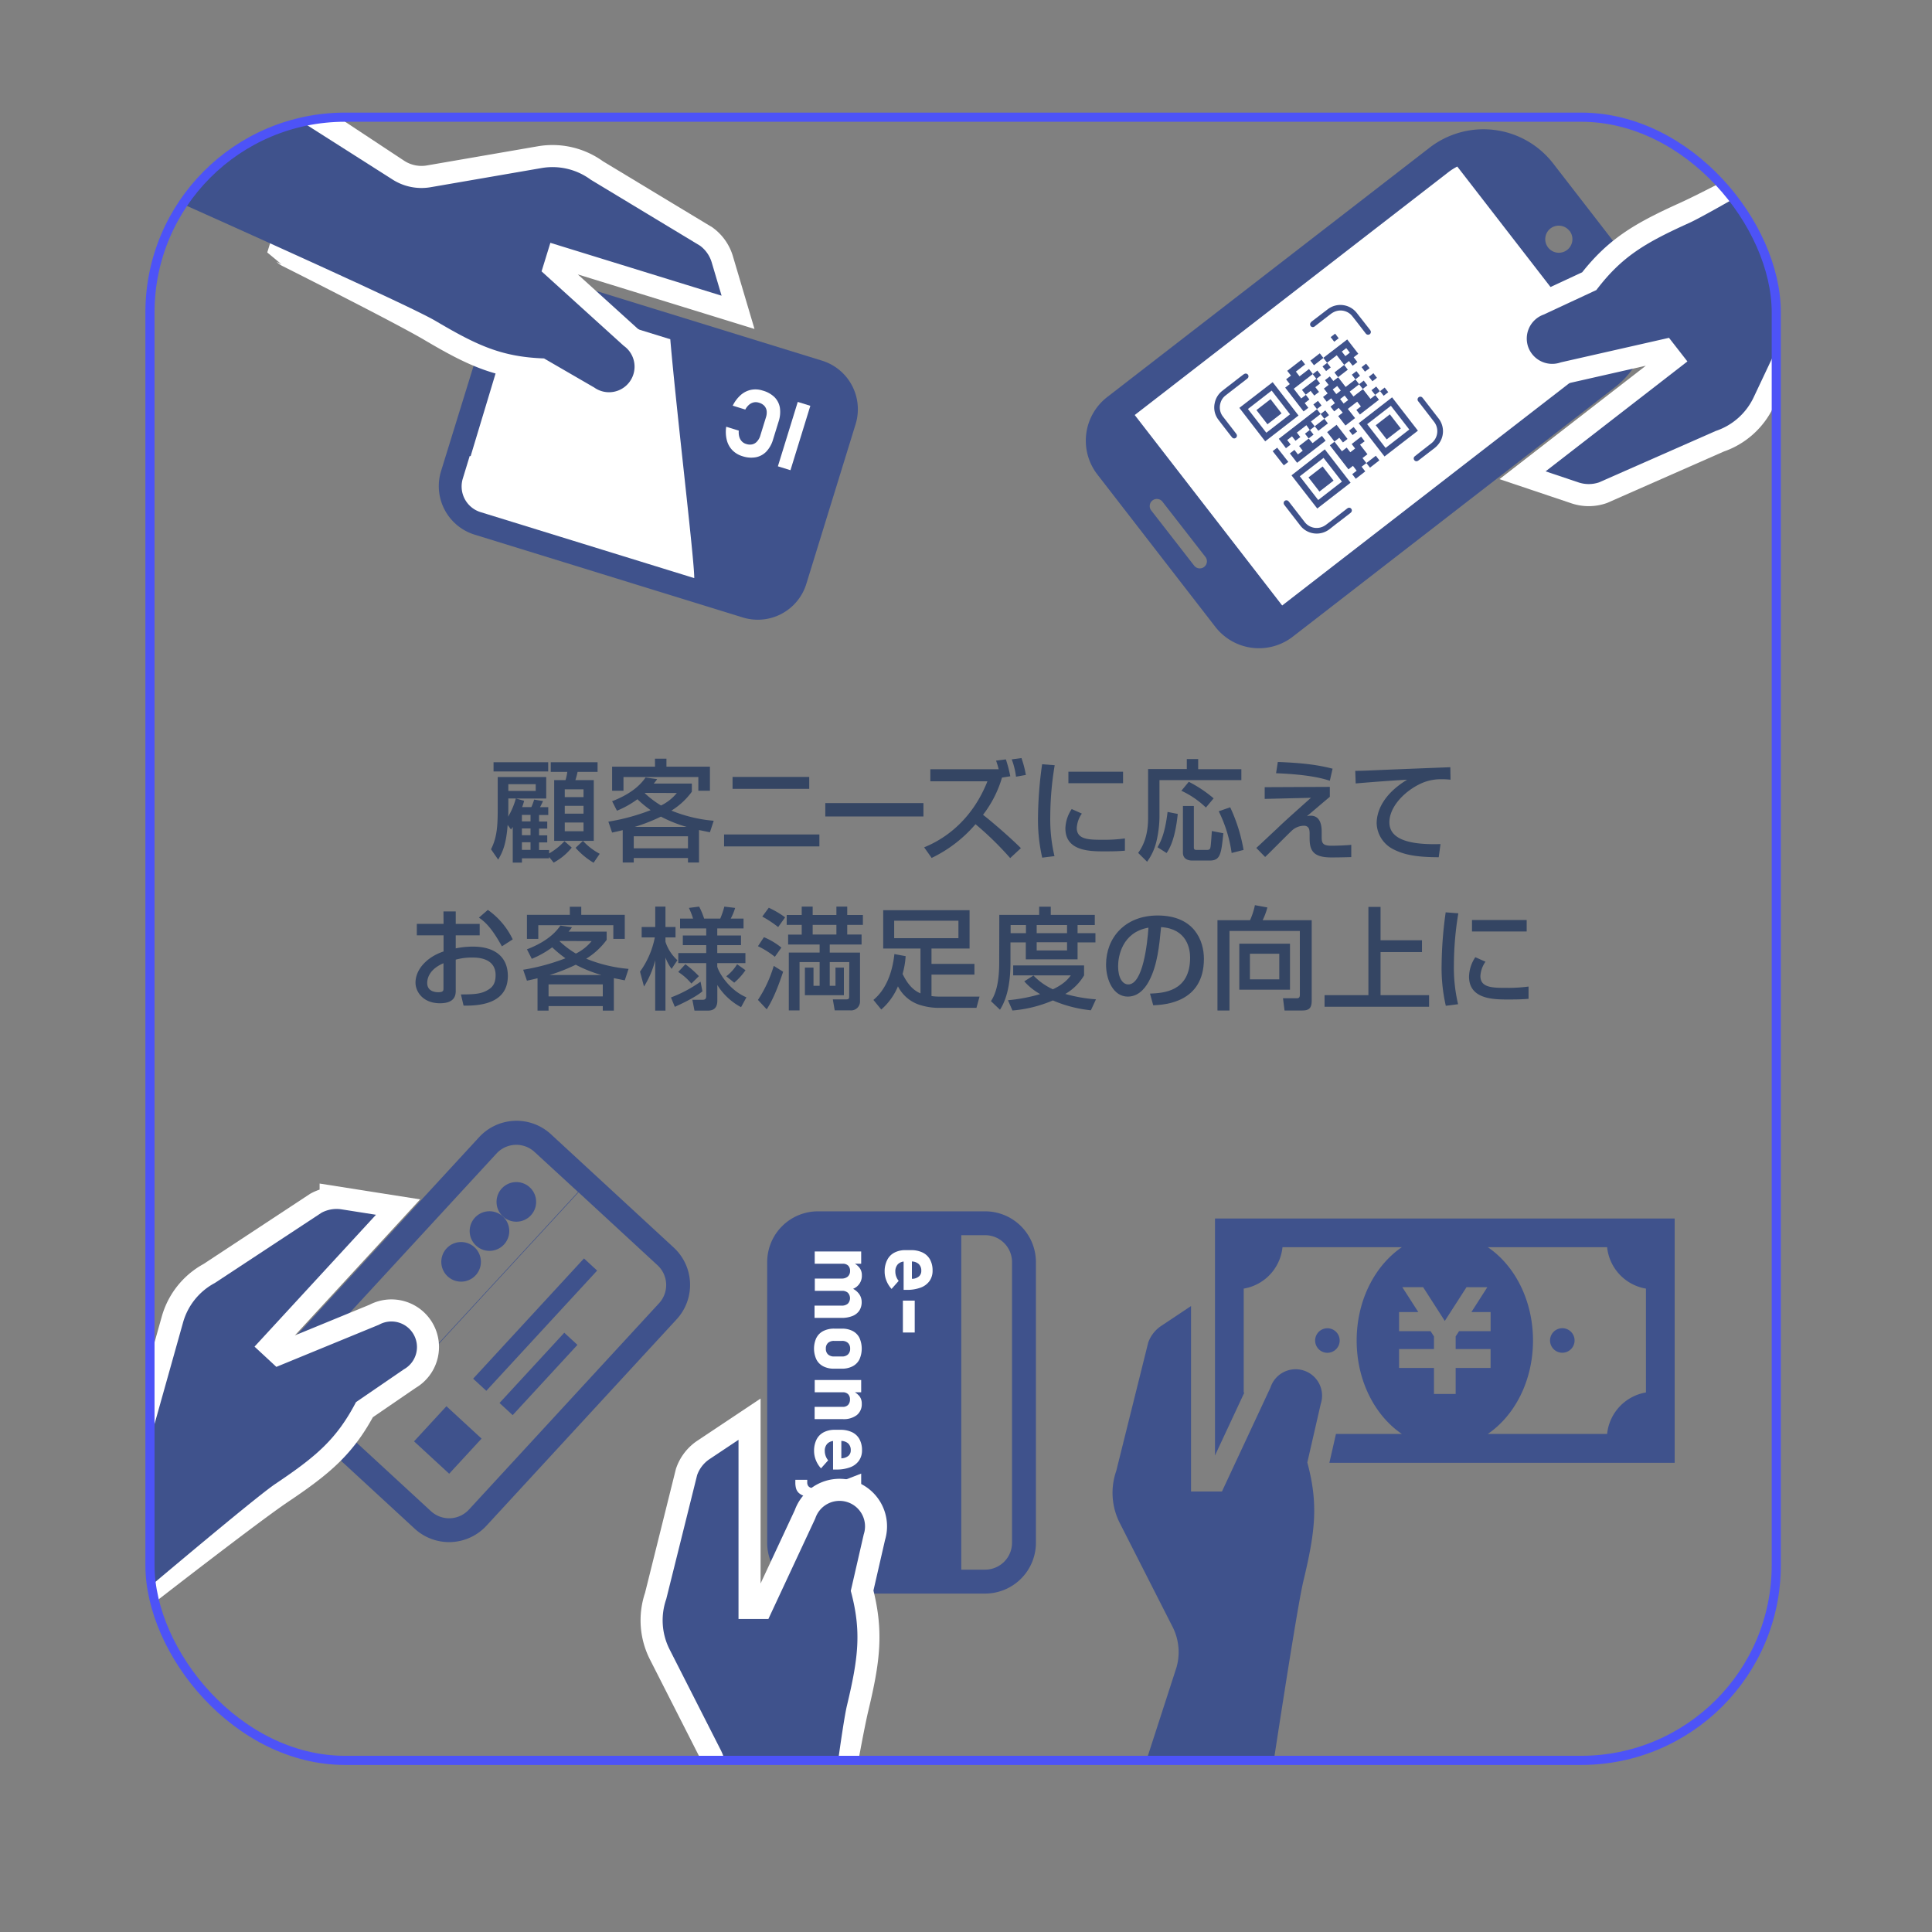 <svg id="デザイン" xmlns="http://www.w3.org/2000/svg" xmlns:xlink="http://www.w3.org/1999/xlink" viewBox="0 0 630 630"><rect x="0" y="0" width="630" height="630" fill="#808080" stroke="none"/><defs><style>.cls-1{fill:none;stroke:#4d53f7;stroke-width:2.98px;}.cls-1,.cls-4{stroke-miterlimit:10;}.cls-2{clip-path:url(#clip-path);}.cls-3{fill:#3f528c;}.cls-4,.cls-5{fill:#fff;}.cls-4{stroke:#fff;stroke-width:14.4px;}.cls-6{fill:#344563;}</style><clipPath id="clip-path"><rect class="cls-1" x="48.9" y="38.21" width="530.32" height="535.83" rx="63.66"/></clipPath></defs><g class="cls-2"><path class="cls-3" d="M156.2,370.86l-62,67.29a16.56,16.56,0,0,0,.95,23.4l40.09,36.95a16.56,16.56,0,0,0,23.4-1l62-67.29a16.56,16.56,0,0,0-.95-23.4l-40.09-37A16.56,16.56,0,0,0,156.2,370.86Zm58.21,41.72a8.77,8.77,0,0,1,.5,12.39l-62,67.29a8.77,8.77,0,0,1-12.39.51L114.73,469l73.91-80.2ZM188.5,388.69l-73.91,80.2-14.18-13.07a8.77,8.77,0,0,1-.5-12.39l62-67.29a8.77,8.77,0,0,1,12.39-.51Z"/><rect class="cls-3" x="138.25" y="461.74" width="15.58" height="15.58" transform="translate(-298.19 258.7) rotate(-47.33)"/><rect class="cls-3" x="147.86" y="429" width="53.32" height="5.84" transform="translate(-261.36 267.52) rotate(-47.33)"/><rect class="cls-3" x="160.02" y="445.07" width="31.16" height="5.84" transform="translate(-272.82 273.5) rotate(-47.33)"/><circle class="cls-3" cx="150.36" cy="411.47" r="6.46"/><circle class="cls-3" cx="159.61" cy="401.43" r="6.46"/><circle class="cls-3" cx="168.37" cy="391.92" r="6.46"/><path class="cls-4" d="M134.9,435.18a8.32,8.32,0,0,0-11.33-3.2L90.12,445.72,83,439.12l39.6-43-11.18-1.76a10.42,10.42,0,0,0-6.56,1.09L70.05,418.37A21,21,0,0,0,59.7,431.21l-9.93,35.36A17.55,17.55,0,0,1,42,476.79L20,490l27.7,25.54s32.43-25.19,42.08-31.69c13.22-8.88,19.93-14.49,26.29-26.66l15.62-10.7A8.31,8.31,0,0,0,134.9,435.18Z"/><path class="cls-3" d="M134.9,435.18a8.32,8.32,0,0,0-11.33-3.2L90.12,445.72,83,439.12l39.6-43-11.18-1.76a10.42,10.42,0,0,0-6.56,1.09L70.05,418.37A21,21,0,0,0,59.7,431.21l-9.93,35.36A17.55,17.55,0,0,1,42,476.79l-67.8,42.41L9.57,550.68s70.58-60.31,80.23-66.81c13.22-8.88,19.93-14.49,26.29-26.66l15.62-10.7A8.31,8.31,0,0,0,134.9,435.18Z"/><path class="cls-3" d="M262.93,190.4,279,138.32a16.57,16.57,0,0,0-10.94-20.71l-87.44-27a16.56,16.56,0,0,0-20.71,10.94l-16.09,52.08a16.57,16.57,0,0,0,10.94,20.71l87.44,27A16.56,16.56,0,0,0,262.93,190.4Z"/><path class="cls-5" d="M260.14,131.06l4.1,1.27-6.48,21-4.1-1.27Z"/><path class="cls-5" d="M252.53,129.48a6.41,6.41,0,0,1,1.78,3.47,9.79,9.79,0,0,1-.42,4.52l-1.78,5.76a9.68,9.68,0,0,1-2.2,4,6.45,6.45,0,0,1-3.42,1.87,8.88,8.88,0,0,1-4.39-.34,7.65,7.65,0,0,1-3.27-1.94A7.3,7.3,0,0,1,237,143.5a11.1,11.1,0,0,1-.19-4.35l4.1,1.27a5.54,5.54,0,0,0,.16,2,3.66,3.66,0,0,0,.82,1.49,3.17,3.17,0,0,0,1.42.86,3.78,3.78,0,0,0,2,.13,3,3,0,0,0,1.6-1,4.93,4.93,0,0,0,1.06-2l1.78-5.76A5.07,5.07,0,0,0,250,134a3.09,3.09,0,0,0-.79-1.69,3.83,3.83,0,0,0-1.75-1,3.3,3.3,0,0,0-1.67-.1,3.58,3.58,0,0,0-1.52.76,5.34,5.34,0,0,0-1.24,1.58l-4.1-1.27a11.3,11.3,0,0,1,2.63-3.48,7.32,7.32,0,0,1,3.33-1.68,7.53,7.53,0,0,1,3.8.24A8.9,8.9,0,0,1,252.53,129.48Z"/><path class="cls-5" d="M218.57,110.62,178,98.08a8.79,8.79,0,0,0-11,5.8l-13.54,44.89-.29-.1L150.93,156a8.77,8.77,0,0,0,5.79,11l69.66,21.51C226.48,183,220.58,134.16,218.57,110.62Z"/><path class="cls-4" d="M205.4,124.37a8.33,8.33,0,0,0-2-11.6L176.6,88.49l2.87-9.31L235.3,96.42l-3.22-10.85a10.5,10.5,0,0,0-3.81-5.45L192.64,58.6a21,21,0,0,0-16-3.81L140.4,61.05a17.53,17.53,0,0,1-12.57-2.62L106.43,44.3l-11.12,36S132,98.72,142,104.63c13.72,8.11,21.67,11.75,35.4,12.25l16.38,9.49A8.32,8.32,0,0,0,205.4,124.37Z"/><path class="cls-3" d="M205.4,124.37a8.33,8.33,0,0,0-2-11.6L176.6,88.49l2.87-9.31L235.3,96.42l-3.22-10.85a10.5,10.5,0,0,0-3.81-5.45L192.64,58.6a21,21,0,0,0-16-3.81L140.4,61.05a17.53,17.53,0,0,1-12.57-2.62L60.36,15.5,47.18,61S132,98.72,142,104.63c13.72,8.11,21.67,11.75,35.4,12.25l16.38,9.49A8.32,8.32,0,0,0,205.4,124.37Z"/><path class="cls-3" d="M436.85,437.13a4,4,0,1,0-4,4A4,4,0,0,0,436.85,437.13Z"/><path class="cls-3" d="M509.45,433.11a4,4,0,1,0,4,4A4,4,0,0,0,509.45,433.11Z"/><path class="cls-3" d="M425.16,446.92a8.62,8.62,0,0,0-10.87,5.52l-15.83,33.92H388.38V425.88l-9.75,6.5a10.83,10.83,0,0,0-4.22,5.44L364,479.63a21.7,21.7,0,0,0,1.14,17l17.23,33.88a18.13,18.13,0,0,1,1.26,13.23l-22.66,70,48.6-1.25S422.2,527.35,425,515.63c3.83-16,5-25,1.3-38.74l4.38-19.1A8.61,8.61,0,0,0,425.16,446.92Z"/><path class="cls-3" d="M396.19,397.33v77.28l9.57-20.5-.2-.05V420.2a15.25,15.25,0,0,0,12.64-13.51h38.92c-8.79,6-14.73,17.34-14.73,30.44s5.94,24.49,14.73,30.46H435.64L433.49,477h112.6V397.33Zm78.48,57.22H467.6v-8.48H456.22v-6.16H467.6v-4.12l-1.11-1.72H456.22v-6.22h6.27l-5.21-8.11h6.79l7.06,11,7.08-11H485l-5.2,8.11h6.27v6.22H475.78l-1.11,1.72v4.12h11.39v6.16H474.67v8.48Zm62.05-.49a15.31,15.31,0,0,0-12.66,13.53H485.15c8.8-6,14.74-17.35,14.74-30.46s-5.94-24.48-14.74-30.44h38.91a15.29,15.29,0,0,0,12.66,13.51Z"/><path class="cls-3" d="M337.8,503.07V411.55A16.57,16.57,0,0,0,321.24,395H266.73a16.56,16.56,0,0,0-16.56,16.56v91.52a16.56,16.56,0,0,0,16.56,16.56h54.51A16.57,16.57,0,0,0,337.8,503.07Zm-24.34,8.77V402.78h7.78a8.77,8.77,0,0,1,8.77,8.77v91.52a8.78,8.78,0,0,1-8.77,8.77Z"/><path class="cls-5" d="M289.32,410.84a5.42,5.42,0,0,1,2.32-2.37,7.64,7.64,0,0,1,3.68-.82H297a8.65,8.65,0,0,1,3.84.78,5.48,5.48,0,0,1,2.43,2.28,7.35,7.35,0,0,1,.83,3.61,5.72,5.72,0,0,1-1,3.4,6.11,6.11,0,0,1-2.88,2.15,12.59,12.59,0,0,1-4.56.74h-1V410.25h2.7V417l.35,0a3.53,3.53,0,0,0,2-.83,2.31,2.31,0,0,0,.71-1.77,2.88,2.88,0,0,0-.86-2.24,3.46,3.46,0,0,0-2.44-.8h-1.92a3.21,3.21,0,0,0-2.4.87,3.35,3.35,0,0,0-.84,2.43,4.59,4.59,0,0,0,.28,1.59,4.69,4.69,0,0,0,.81,1.43l-2.32,2.62a8.71,8.71,0,0,1-1.67-2.66,7.84,7.84,0,0,1-.59-3A8.1,8.1,0,0,1,289.32,410.84Z"/><path class="cls-5" d="M298.28,434.51h-3.86v-10.4h3.86Z"/><path class="cls-5" d="M280.82,408.09v4H265.67v-4Zm-6.4,8.83a3,3,0,0,0,2.05-.66,2.39,2.39,0,0,0,.72-1.85,2.32,2.32,0,0,0-.62-1.72,2.43,2.43,0,0,0-1.75-.6l3.36-.31a5.43,5.43,0,0,1,2.13,1.68,3.89,3.89,0,0,1,.73,2.36,4.55,4.55,0,0,1-3,4.5,9.62,9.62,0,0,1-3.58.6h-8.76v-4Zm0,8.83a3,3,0,0,0,2.05-.64,2.61,2.61,0,0,0,0-3.57,2.84,2.84,0,0,0-2-.62l3.51-.75a5.71,5.71,0,0,1,2.22,1.86,4.46,4.46,0,0,1,.78,2.55,5,5,0,0,1-.77,2.8,4.81,4.81,0,0,1-2.26,1.76,9.41,9.41,0,0,1-3.58.61h-8.76v-4Z"/><path class="cls-5" d="M266.23,436.25a5.11,5.11,0,0,1,2.25-2.23,7.71,7.71,0,0,1,3.57-.77h2.47A7.53,7.53,0,0,1,278,434a5.13,5.13,0,0,1,2.24,2.23,8.62,8.62,0,0,1,0,7.08,5.13,5.13,0,0,1-2.24,2.23,7.41,7.41,0,0,1-3.52.77H272a7.41,7.41,0,0,1-3.54-.77,5.13,5.13,0,0,1-2.24-2.23,8.42,8.42,0,0,1,0-7.08Zm3.78,5.41a2.8,2.8,0,0,0,2,.67h2.51a2.74,2.74,0,0,0,2-.67,2.5,2.5,0,0,0,.7-1.88,2.46,2.46,0,0,0-.7-1.86,2.74,2.74,0,0,0-2-.67H272a2.84,2.84,0,0,0-2,.66,2.43,2.43,0,0,0-.7,1.87A2.47,2.47,0,0,0,270,441.66Z"/><path class="cls-5" d="M280.82,450v4H265.67v-4Zm-6,8.76a2.28,2.28,0,0,0,1.73-.64,2.51,2.51,0,0,0,.61-1.8,2.28,2.28,0,0,0-.62-1.71,2.39,2.39,0,0,0-1.75-.61l3.36-.31a5.76,5.76,0,0,1,2.15,1.65,3.91,3.91,0,0,1,.71,2.4,4.51,4.51,0,0,1-1.61,3.7,7,7,0,0,1-4.56,1.32h-9.2v-4Z"/><path class="cls-5" d="M266.25,469.43a5.42,5.42,0,0,1,2.32-2.37,7.62,7.62,0,0,1,3.67-.82H274a8.65,8.65,0,0,1,3.84.78,5.4,5.4,0,0,1,2.42,2.28,7.38,7.38,0,0,1,.83,3.61,5.76,5.76,0,0,1-1,3.4,6.06,6.06,0,0,1-2.88,2.16,12.6,12.6,0,0,1-4.56.73h-1V468.84h2.7v6.72l.35-.05a3.54,3.54,0,0,0,2-.82,2.32,2.32,0,0,0,.72-1.78,2.92,2.92,0,0,0-.86-2.24,3.48,3.48,0,0,0-2.44-.79h-1.93a3.17,3.17,0,0,0-2.39.87,3.28,3.28,0,0,0-.85,2.43,4.69,4.69,0,0,0,.29,1.59,4.94,4.94,0,0,0,.81,1.43l-2.33,2.61a8.78,8.78,0,0,1-1.67-2.66,8,8,0,0,1-.59-3A8.17,8.17,0,0,1,266.25,469.43Z"/><path class="cls-5" d="M280.82,494.52l-18.7-6.75a4.75,4.75,0,0,1-1.64-.94,3.23,3.23,0,0,1-.87-1.39,6.91,6.91,0,0,1-.26-2v-.89h3.88v.89a1.9,1.9,0,0,0,.29,1.07,1.74,1.74,0,0,0,.93.65l16.37,5.62Zm0-14v3.76l-13.16,5.1-3.23-2.53Z"/><path class="cls-4" d="M276.35,489.83a8.32,8.32,0,0,0-10.5,5.32l-15.29,32.78h-9.74V469.5l-9.42,6.28a10.46,10.46,0,0,0-4.08,5.25l-10.06,40.39a21,21,0,0,0,1.1,16.46L235,570.61a17.49,17.49,0,0,1,1.21,12.78L229,608h37.68s6.77-40.5,9.47-51.82c3.7-15.49,4.83-24.17,1.26-37.43l4.23-18.45A8.31,8.31,0,0,0,276.35,489.83Z"/><path class="cls-3" d="M276.35,489.83a8.32,8.32,0,0,0-10.5,5.32l-15.29,32.78h-9.74V469.5l-9.42,6.28a10.46,10.46,0,0,0-4.08,5.25l-10.06,40.39a21,21,0,0,0,1.1,16.46L235,570.61a17.49,17.49,0,0,1,1.21,12.78l-21.11,77.14,47.35-.83s11-92.18,13.72-103.5c3.7-15.49,4.83-24.17,1.26-37.43l4.23-18.45A8.31,8.31,0,0,0,276.35,489.83Z"/><rect class="cls-5" x="404.03" y="56.94" width="86.66" height="141.3" transform="translate(620.33 559.44) rotate(-127.75)"/><path class="cls-3" d="M357.82,154.7l38.51,49.74a18,18,0,0,0,25.19,3.2l105.12-81.39A28.71,28.71,0,0,0,531.77,86l-25.31-32.7a28.73,28.73,0,0,0-40.31-5.13L361,129.51A18,18,0,0,0,357.82,154.7Zm154-79.42a4.43,4.43,0,1,1-6.22-.79A4.43,4.43,0,0,1,511.77,75.28ZM389.4,184.45l-14-18a2.32,2.32,0,1,1,3.67-2.85l14,18a2.32,2.32,0,0,1-3.67,2.85Zm131-66.21-102.3,79.2-48.08-62.11,102.3-79.2a18.58,18.58,0,0,1,2.88-1.82l47.68,61.6A18.36,18.36,0,0,1,520.44,118.24Z"/><path class="cls-3" d="M418.68,164.46a1.51,1.51,0,0,0,.18.26l5.16,6.67a6.45,6.45,0,0,0,1.52,1.43,6.81,6.81,0,0,0,8.11-.35c1-.78,2-1.58,3.06-2.37h0l3.53-2.73a2,2,0,0,0,.42-.41.88.88,0,0,0-.1-1.13.86.86,0,0,0-1.08-.14,4.48,4.48,0,0,0-.44.32c-2.16,1.67-4.33,3.36-6.5,5a5.82,5.82,0,0,1-1.14.7,4.92,4.92,0,0,1-6-1.53l-4.91-6.33a3.23,3.23,0,0,0-.46-.52.89.89,0,0,0-1.34,1.11Z"/><path class="cls-3" d="M396.12,131.37a6.54,6.54,0,0,0,1.18,5.49c1.06,1.41,2.14,2.79,3.21,4.18.41.52.81,1.05,1.23,1.56a.88.88,0,0,0,1.24.19.91.91,0,0,0,.2-1.25,2.7,2.7,0,0,0-.25-.34l-4.11-5.32a4.85,4.85,0,0,1-.87-4.36,4.69,4.69,0,0,1,1.68-2.56c2.19-1.71,4.39-3.4,6.58-5.1.17-.14.35-.26.51-.41a.89.89,0,0,0-1-1.48,2.16,2.16,0,0,0-.45.29q-1.71,1.3-3.4,2.63h0c-1.11.85-2.22,1.7-3.31,2.57A6.65,6.65,0,0,0,396.12,131.37Z"/><path class="cls-3" d="M462.37,130.72a2.78,2.78,0,0,0,.26.34c1.69,2.19,3.38,4.37,5.06,6.56a5.08,5.08,0,0,1,.65,1.16,5,5,0,0,1-1.61,5.79c-1.69,1.32-3.4,2.63-5.1,4-.11.09-.23.17-.33.26a.87.87,0,0,0-.14,1.17.85.85,0,0,0,1.13.3,2.71,2.71,0,0,0,.45-.3q2.49-1.92,5-3.85a7.6,7.6,0,0,0,1.06-1,6.77,6.77,0,0,0,.27-8.74l-2.4-3.1-1.91-2.47c-.3-.38-.58-.77-.9-1.14a.89.89,0,0,0-1.25-.16A.92.92,0,0,0,462.37,130.72Z"/><path class="cls-3" d="M427.35,105.27a.9.9,0,0,0,1.17,1.29,2.22,2.22,0,0,0,.35-.25c1.7-1.31,3.4-2.64,5.1-3.94a5.83,5.83,0,0,1,1.2-.71,4.9,4.9,0,0,1,5.84,1.5c1.4,1.77,2.77,3.56,4.15,5.34a3.1,3.1,0,0,0,.27.34.92.92,0,0,0,1.26.11.9.9,0,0,0,.14-1.25l-.19-.26-2.18-2.8-2-2.55a6.78,6.78,0,0,0-9.53-1.23c-1.75,1.33-3.49,2.69-5.23,4A1.91,1.91,0,0,0,427.35,105.27Z"/><path class="cls-3" d="M436.33,123l2.47,3.18,3.19-2.46h0l1.22,1.59v0l-3.09,2.39,1.23,1.59,3.09-2.39h0l2.45,3.16,1.59-1.23h0l1.18,1.52-6.22,4.82-1.15-1.49,1.48-1.14-1.21-1.56-3.05,2.36,2.36,3-3.13,2.42-2.37-3.06,1.48-1.15L436.52,133l-1.46,1.14-1.2-1.55,1.44-1.12-1.22-1.58L432.63,131l-1.2-1.55,1.5-1.16-1.23-1.58,1.55-1.2-1.19-1.54,1.57-1.22,1.16,1.49c.57-.43,1.07-.82,1.58-1.22Zm.88,4.37-1.16-1.5L434.58,127l1.16,1.5Zm1.26,1.62L437,130.13l1.14,1.46,1.48-1.14Z"/><path class="cls-3" d="M432,146.53l8.41,10.87-10.87,8.42L421.14,155Zm-2.15,16.52,7.74-6-6-7.74-7.74,6Z"/><path class="cls-3" d="M423.43,135.49l-10.87,8.42L404.14,133,415,124.62Zm-8.76-8.12-7.74,6,6,7.74,7.74-6Z"/><path class="cls-3" d="M451.47,148.85,443.06,138l10.88-8.43,8.42,10.87Zm.35-2.79,7.73-6-6-7.74-7.74,6Z"/><path class="cls-3" d="M445.55,151,444,152.19l1.19,1.53-3.09,2.4-1.16-1.5,1.45-1.13-1.21-1.58-1.47,1.14-6.07-7.84,1.52-1.18h0l2.42,3.12,1.55-1.2,1.18,1.52,1.58-1.22-1.13-1.46,3.09-2.4L445,143.9,443.49,145l2.42,3.12-1.61,1.24,1.25,1.62Z"/><path class="cls-3" d="M425.77,128.7l1.2,1.56-1.52,1.18,1.18,1.53-1.55,1.19-6-7.76,1.5-1.16-1.2-1.55,1.58-1.22-1.21-1.55,4.65-3.61,1.17,1.52-3,2.35,1.2,1.54,3.08-2.38,1.25,1.61v0l-6.23,4.82,2.44,3.16,1.53-1.18Z"/><path class="cls-3" d="M438.34,119l-2.44-3.16-3.16,2.44h0l-1.22-1.59v0l7.79-6,3.61,4.66-1.5,1.16,1.2,1.55-1.54,1.2-1.19-1.54L438.31,119Zm-.79-4.37,1.16,1.5,1.45-1.13L439,113.51Z"/><path class="cls-3" d="M429.41,133.41l1.23,1.58v0l-3.15,2.45,1.23,1.59v0l-1.59,1.22h0L426,138.65l-3.11,2.42,1.12,1.45-1.57,1.22-1.13-1.46-1.57,1.22,1.13,1.46-1.54,1.19L417,143.09l12.5-9.68Z"/><path class="cls-3" d="M426.73,143l1.28,1.5,3.05-2.36,1.21,1.57-9.3,7.2-2.36-3.05,1.49-1.16,1.14,1.48,1.57-1.21-1.18-1.54,3.14-2.43Z"/><path class="cls-3" d="M435.16,144l-2.39-3.09,3.07-2.39,3.57,4.61-1.49,1.15-1.19-1.53L435.12,144Z"/><path class="cls-3" d="M429.26,123.5l1.2,1.55-1.55,1.2,1.2,1.55-1.54,1.2-1.19-1.54-1.61,1.24h0l-1.22-1.57,4.71-3.64Z"/><path class="cls-3" d="M420.1,150.61l-1.47,1.13L415,147.11l1.47-1.13Z"/><path class="cls-3" d="M438.31,119l1.19,1.55L436.33,123h0l-1.19-1.54,3.16-2.45Z"/><path class="cls-3" d="M431.56,116.7l-3.09,2.4-1.17-1.51,3.07-2.38,1.18,1.53Z"/><path class="cls-3" d="M445.55,151l3.09-2.39,1.16,1.5-3.06,2.38L445.55,151Z"/><path class="cls-3" d="M431.83,136.54l1.18,1.53-3.11,2.4L428.72,139v0l3.15-2.45Z"/><path class="cls-3" d="M448.41,128.76l-1.19-1.52,1.55-1.2,1.18,1.52v0l-1.58,1.24Z"/><path class="cls-3" d="M442,123.71l-1.19-1.53,1.51-1.16,1.16,1.5L442,123.7Z"/><path class="cls-3" d="M433.91,109.93l1.46-1.13,1.16,1.5-1.46,1.13Z"/><path class="cls-3" d="M443.17,125.29l1.53-1.18,1.2,1.54-1.53,1.18h0l-1.23-1.59Z"/><path class="cls-3" d="M450,127.56l1.52-1.18,1.17,1.51-1.5,1.16L450,127.52Z"/><path class="cls-3" d="M446.38,122.84l1.47-1.14,1.15,1.49-1.47,1.14Z"/><path class="cls-3" d="M445.09,121.19,444,119.72l1.47-1.14,1.14,1.47Z"/><path class="cls-3" d="M432.74,118.28l1.19,1.53L432.42,121l-1.16-1.51,1.52-1.18Z"/><path class="cls-3" d="M428.06,122l1.52-1.18,1.2,1.55-1.52,1.18h0l-1.23-1.59Z"/><path class="cls-3" d="M441.41,139.24l1.14,1.47-1.49,1.15-1.14-1.47Z"/><path class="cls-3" d="M429.45,133.41l-1.18-1.52,1.5-1.17,1.17,1.5-1.53,1.19Z"/><path class="cls-3" d="M430.64,135l1.52-1.18,1.2,1.55-1.53,1.18h0L430.64,135Z"/><path class="cls-3" d="M427.13,140.17l1.2,1.55-1.6,1.24h0l-1.2-1.54,1.6-1.24Z"/><path class="cls-3" d="M434.86,156.72l-4.61,3.57-3.57-4.61,4.61-3.57Z"/><path class="cls-3" d="M417.89,134.79l-4.59,3.56-3.59-4.63,4.6-3.56Z"/><path class="cls-3" d="M448.61,138.67l4.6-3.56,3.57,4.61-4.6,3.56Z"/><path class="cls-4" d="M498.33,113.16a8.32,8.32,0,0,0,10.64,5l35.27-8,6,7.7L504,153.7l10.74,3.61a10.51,10.51,0,0,0,6.65,0l38.09-16.78a21,21,0,0,0,12.35-10.94l15.68-33.21a17.5,17.5,0,0,1,9.37-8.78l23.87-9.39L597.68,48.43s-36.17,19.44-46.77,24.23c-14.51,6.56-22.06,11-30.36,21.92l-17.18,8A8.31,8.31,0,0,0,498.33,113.16Z"/><path class="cls-3" d="M498.33,113.16a8.32,8.32,0,0,0,10.64,5l35.27-8,6,7.7L504,153.7l10.74,3.61a10.51,10.51,0,0,0,6.65,0l38.09-16.78a21,21,0,0,0,12.35-10.94l15.68-33.21a17.5,17.5,0,0,1,9.37-8.78l73.91-30.53L641.15,20.15s-79.64,47.72-90.24,52.51c-14.51,6.56-22.06,11-30.36,21.92l-17.18,8A8.31,8.31,0,0,0,498.33,113.16Z"/></g><rect class="cls-1" x="48.9" y="38.21" width="530.32" height="535.83" rx="63.66"/><path class="cls-6" d="M167.2,269.66c-.14.21-.21.32-.57.83L165.54,269c-.46,5.91-1.44,8.54-3.09,11.31l-2.34-3.38c2.09-4.07,2.19-8.18,2.19-13.72v-9.83h15.81v7h-9.86l2.66.75a16,16,0,0,1-.65,2.06h3a15,15,0,0,0,.91-2.45l2.91.47c-.29.64-.72,1.54-1,2h2.7v2.55h-3v2.13h2.67v2.3h-2.67v2.2h2.67v2.3h-2.67v2.49h3.28v1.12a21.46,21.46,0,0,0,5-4l2.38,2.09a19,19,0,0,1-5.9,4.89l-1.48-1.83v.43h-8.86v1.4h-3Zm-6.26-21.1h17.82v3H160.94Zm4.82,11.81v3.13c0,1.37,0,2.2-.07,2.81a23.3,23.3,0,0,0,2.52-5.94Zm0-4.65v2.2h8.93v-2.2Zm4.43,10v2.13H173v-2.13Zm0,4.43v2.2H173v-2.2Zm0,4.5v2.49H173v-2.49Zm19.91-.46h-9.39V254.39h3.7a16.52,16.52,0,0,0,.58-2.7h-5.4v-3.13h15.27v3.13h-6.52a21.38,21.38,0,0,1-.72,2.7h6V274.2h-3.53a20.49,20.49,0,0,0,5.47,4.21l-2,2.92a24.67,24.67,0,0,1-5.87-4.87Zm-5.94-16.79v2.53h6.12v-2.53Zm0,5.37v2.56h6.12v-2.56Zm0,5.44v2.84h6.12v-2.84Z"/><path class="cls-6" d="M231.5,271.39l-3.56-.72v10.58h-3.6v-1.47H206.66v1.47h-3.6V270.7c-1.62.4-2.45.58-3.46.79l-1.22-3.56a68.28,68.28,0,0,0,13.79-3.75,37.93,37.93,0,0,1-4.32-3.56,30.45,30.45,0,0,1-6.67,3.74l-1.58-3.09c7.31-2.81,9.87-6.27,10.91-7.74l3.78.54a16.39,16.39,0,0,1-1.11,1.44H225.6v2.66a23.63,23.63,0,0,1-6.66,6.16,47.3,47.3,0,0,0,13.79,3.31Zm-17.93-24h3.75V250H231.5v7.85h-3.78v-4.47H203.31v4.47H199.6V250h14Zm-6.91,25.31v3.93h17.68v-3.93Zm17.25-3.06a43.57,43.57,0,0,1-8.39-3.35,58.76,58.76,0,0,1-8.54,3.35Zm-13.54-11.09-.11.11a31.15,31.15,0,0,0,5.29,4,15.23,15.23,0,0,0,5.15-4.07Z"/><path class="cls-6" d="M267.19,272.11V276H236.11v-3.89Zm-3.31-18.76v3.88h-25v-3.88Z"/><path class="cls-6" d="M301.12,261.88v4.36h-32v-4.36Z"/><path class="cls-6" d="M328,247.62a42.35,42.35,0,0,1,1.44,5.51l-2.7.43a36.8,36.8,0,0,1-6.19,12.14c2.05,1.55,8.42,6.95,12.35,10.87l-3.49,3.24a103.54,103.54,0,0,0-11.31-11.05,43.62,43.62,0,0,1-14.3,11l-2.45-3.46c4.47-1.8,14.91-7.09,20.64-21.53H303.37v-3.93h22.29a24.91,24.91,0,0,0-.86-2.8Zm3.31,5.65a24.07,24.07,0,0,0-1.4-5.65l3.17-.43a33.31,33.31,0,0,1,1.44,5.51Z"/><path class="cls-6" d="M343.92,249.53a103.08,103.08,0,0,0-1.44,16.64,52.2,52.2,0,0,0,1.37,13l-4,.5a55.48,55.48,0,0,1-1.37-13.28,131.47,131.47,0,0,1,1.34-17.18Zm8.86,15.77a9,9,0,0,0-1.66,4.68c0,3.86,4.07,3.86,8.61,3.86a48.77,48.77,0,0,0,7.09-.44v4c-2.37.22-5.11.22-6.59.22-4.71,0-12.82,0-12.82-7.49a11.93,11.93,0,0,1,2.06-6.31Zm13.43-13.65v3.75H348.39v-3.75Z"/><path class="cls-6" d="M387,247.51h3.71v3.31h14.08v3.57H378.09v12.14a36.8,36.8,0,0,1-.94,7.63,18.37,18.37,0,0,1-3.1,6.84l-2.91-2.88c1-1.4,3.24-4.72,3.24-11.34v-16H387Zm-2.95,17.9c-.83,8.07-2.56,11.16-3.64,12.75l-2.95-1.88c1-1.8,2.41-4.32,3.27-11.52Zm3.6-10.48a41.56,41.56,0,0,1,8.1,5.4l-2.52,3a29.05,29.05,0,0,0-8-5.47Zm-1.91,7.89h3.56v13.5c0,.83.43.83,1.12.83h3.13c.87,0,1.05-.33,1.15-.79.15-.65.29-2.78.47-5.37l3.75.72c-.69,6.66-.94,8.9-4.4,8.9h-5.79c-1.05,0-3-.33-3-2.6Zm15.41.43a54.33,54.33,0,0,1,4.36,13.9l-3.89,1a44.74,44.74,0,0,0-4.21-13.61Z"/><path class="cls-6" d="M433.64,256.59v3.24c-1.22,1-6.41,5.44-7.49,6.34a4,4,0,0,1,1.26-.18c2.7,0,3.57,2.37,3.57,5.11v1.4c0,2.16,0,3.28,3.17,3.28,1.8,0,4.82-.11,6.48-.29v4c-3.64.11-5.69.11-6.52.11-5.9,0-7.06-2.27-7.06-6.23V272c0-1.12,0-2.74-1.9-2.74a5.89,5.89,0,0,0-3.89,1.59c-1.41,1.29-7.42,7.42-8.72,8.6l-2.88-2.95c.25-.18,5.94-5.55,6.88-6.41,1.94-1.87,3.31-3.13,10.95-9.94l-15.09.36v-3.82Zm0-2c-1.94-.61-6.23-2-17.53-2.45l.57-3.67c8.75.32,13.58,1.08,17.86,2.19Z"/><path class="cls-6" d="M473,254.25a26.71,26.71,0,0,0-3.13-.15,15.43,15.43,0,0,0-7.13,1.69c-5.11,2.56-9.68,7.49-9.68,12.36,0,5.47,6.3,7.41,16.67,7.09l-.58,4.29c-7.74,0-11.59-.94-14.87-2.63a9.83,9.83,0,0,1-5.37-8.43c0-3.71,1.91-9.33,9.94-14.22-5.62.32-11.2.75-16.78,1.22l-.14-4.11c2.48,0,5.18-.14,7.67-.25,3.09-.14,19.62-.79,23.33-.93Z"/><path class="cls-6" d="M144.61,297.21h4v4.07h7.81V305h-7.81v4.25a27.64,27.64,0,0,1,5.65-.57c6.81,0,11.34,3.13,11.34,9.58,0,8.06-7.27,9.83-14.44,9.65l-.86-3.64c4.68,0,6.7-.22,8.75-1.44,1.44-.83,2.56-2,2.56-4.86,0-5.73-6.12-5.73-7.64-5.73a19.75,19.75,0,0,0-5.36.69v10c0,1.23,0,4.22-5.12,4.22-5.72,0-8-3.93-8-6.7,0-4.54,4-8.5,9.15-10.19V305h-8.72v-3.74h8.72Zm0,16.89c-4.07,1.73-5.3,4.36-5.3,6.45,0,2.84,2.81,3,3.6,3,1.7,0,1.7-.57,1.7-1.26Zm14.47-17.39a24.63,24.63,0,0,1,8.11,9.61l-3.53,2.27c-2.81-5.11-5-7.71-7.49-9.36Z"/><path class="cls-6" d="M203.73,319.68l-3.56-.72v10.59h-3.61v-1.48H178.88v1.48h-3.6V319c-1.62.39-2.45.57-3.45.79l-1.23-3.57a68,68,0,0,0,13.79-3.74,38.92,38.92,0,0,1-4.32-3.57,31.29,31.29,0,0,1-6.66,3.75l-1.58-3.1c7.31-2.81,9.86-6.26,10.91-7.74l3.78.54a16,16,0,0,1-1.12,1.44h12.43v2.67a23.58,23.58,0,0,1-6.67,6.15,47.37,47.37,0,0,0,13.8,3.32Zm-17.93-24h3.74v2.63h14.19v7.85H200v-4.46H175.53v4.46h-3.7v-7.85h14ZM178.88,321v3.92h17.68V321Zm17.25-3.06a44.61,44.61,0,0,1-8.39-3.35,59.69,59.69,0,0,1-8.53,3.35Zm-13.54-11.1-.11.11a31.14,31.14,0,0,0,5.3,4,15.34,15.34,0,0,0,5.15-4.07Z"/><path class="cls-6" d="M208.7,316.84a28.21,28.21,0,0,0,4.83-11.17h-4.29v-3.38h4.43v-6.66H217v6.66h3.28v3.38H217v1.44a13.87,13.87,0,0,0,3.89,6L219,315.94a15,15,0,0,1-2-3.71v17.32h-3.35V313.13A30.05,30.05,0,0,1,210,321.7Zm20.35,6.41c-1.91,1.65-5.73,3.6-9,5.07l-1.26-3.06a43.14,43.14,0,0,0,9.65-5.15Zm12.6,5.18a20.43,20.43,0,0,1-7.74-7.24v5.12c0,1.76-.68,3.24-3.06,3.24h-4.39l-.69-3.53H229c.86,0,1.29-.22,1.29-1.26v-10.7h-9.11v-3.27h9.11v-2.6h-7.63v-3.13h7.63v-2.3h-8.53v-3.21H226a24.32,24.32,0,0,0-1.36-3.49l3.34-.43a23.92,23.92,0,0,1,1.63,3.92h5.25a27.72,27.72,0,0,0,1.34-3.92l3.52.43a18.55,18.55,0,0,1-1.44,3.49h4.18v3.21h-8.57v2.3h7.74v3.13h-7.74v2.6h9.18v3.27h-9.18v1.16c.54,2,3.85,7.59,9.51,10Zm-16.2-7.7a18.8,18.8,0,0,0-4.29-3.79l2.34-2.52a33.94,33.94,0,0,1,4.4,3.89Zm17.64-4.36a20.17,20.17,0,0,1-3.67,4.07l-2.59-2.09a14.17,14.17,0,0,0,3.53-3.93Z"/><path class="cls-6" d="M249.11,305.6A23.24,23.24,0,0,1,254.8,309l-2.13,3a28.36,28.36,0,0,0-5.51-3.46Zm6.26,11.27c-1.11,3.35-3,8.72-5.36,12.25l-2.85-3.06a41.73,41.73,0,0,0,5.15-11.1ZM250.69,296a31.41,31.41,0,0,1,5.33,3.13l-2.27,3.17a37,37,0,0,0-5.18-3.42Zm26.25,17.72h-6.37v7.74h1.87v-5.94h2.74v9H262.47v-9h2.8v5.94h2v-7.74h-6.55v15.77h-3.5V310.61h10.05V308H257v-3.24h4.43V301.6h-4.9v-3.24h4.9v-2.73H265v2.73h7.74v-2.73h3.53v2.73h5.11v3.24h-5.11v3.14h4.68V308H270.57v2.63h9.87v15.88a2.9,2.9,0,0,1-3.25,2.95h-5l-.62-3.57h4.11c.9,0,1.22-.07,1.22-.89ZM265,301.6v3.14h7.74V301.6Z"/><path class="cls-6" d="M295.32,311.79a27.09,27.09,0,0,1-1,5.8c1.95,4,3.93,5.51,5.84,6.34V309.31H288v-12.5h28.16v12.5H303.75v5h14v3.49h-14v7a17,17,0,0,0,2.52.18h13.14l-1,3.67h-12.6a20.56,20.56,0,0,1-5.3-.79,12.05,12.05,0,0,1-7.7-6.23,20.37,20.37,0,0,1-5.44,7.56l-2.56-3.13c5.15-4.25,6.45-11.31,6.84-14.95Zm-3.74-11.56v5.7h20.95v-5.7Z"/><path class="cls-6" d="M325.86,298.33h13v-2.67h3.78v2.67H357v3.31h-5.62v2.66h5.83v3h-5.83v5.54H334.5v-5.54h-5v6.55c0,5.51-.76,11.27-3.42,15.41l-2.95-2.81c2.16-3.16,2.7-8,2.7-12.67ZM337,318.1a20.58,20.58,0,0,0,6.34,4.5c3.82-1.84,5-3.46,5.84-4.54h-18.8v-3.24h23.12v3.24a16.86,16.86,0,0,1-6.12,6.05,49.71,49.71,0,0,0,10,1.76l-1.66,3.57a42.07,42.07,0,0,1-12.39-3.21,42.38,42.38,0,0,1-13.18,3.28l-1.47-3.35a53.81,53.81,0,0,0,10.51-2A19.53,19.53,0,0,1,334,320Zm-7.45-16.46v2.66h5v-2.66Zm8.5,0v2.66h9.9v-2.66Zm0,5.62v2.66h9.9v-2.66Z"/><path class="cls-6" d="M375,324c4.29-.18,13.08-.57,13.08-11.74,0-2.84-1-9.4-9.47-9.94-.58,6-1.19,12.43-3.93,17.58-.61,1.11-2.74,5.08-6.91,5.08-4.72,0-7.1-5.41-7.1-10.45,0-8.68,6.12-16,16.82-16,11.95,0,15.09,8.21,15.09,14.12,0,14.3-12.79,15-16.53,15.16Zm-10.4-8.93c0,3.89,1.51,5.94,3.31,5.94,4.83,0,6.23-13.46,6.59-18.51C365.89,304,364.6,311.9,364.6,315.07Z"/><path class="cls-6" d="M423.86,303.58H400.92v25.93H397V300.06h10.62a22.74,22.74,0,0,0,1.59-4.9l4.07.75a22.28,22.28,0,0,1-1.55,4.15h16v26.21c0,2.63-1,3.24-3.17,3.24h-5.69l-.5-4H423c.79,0,.87-.65.87-1.19Zm-3.21,4.15v15H404.12v-15ZM407.58,311v8.35h9.58V311Z"/><path class="cls-6" d="M450.18,295.73v10.88h13.51v3.85H450.18v14.05H466v3.78H431.92v-3.78h14.3V295.73Z"/><path class="cls-6" d="M475.54,297.82a103.18,103.18,0,0,0-1.44,16.64,52.15,52.15,0,0,0,1.36,13l-4,.51a55.06,55.06,0,0,1-1.37-13.29,130.61,130.61,0,0,1,1.33-17.18Zm8.86,15.78a8.83,8.83,0,0,0-1.66,4.68c0,3.85,4.07,3.85,8.61,3.85a49.25,49.25,0,0,0,7.09-.43v4c-2.38.22-5.11.22-6.59.22-4.72,0-12.82,0-12.82-7.49a11.9,11.9,0,0,1,2.05-6.3ZM497.83,300v3.74H480V300Z"/></svg>